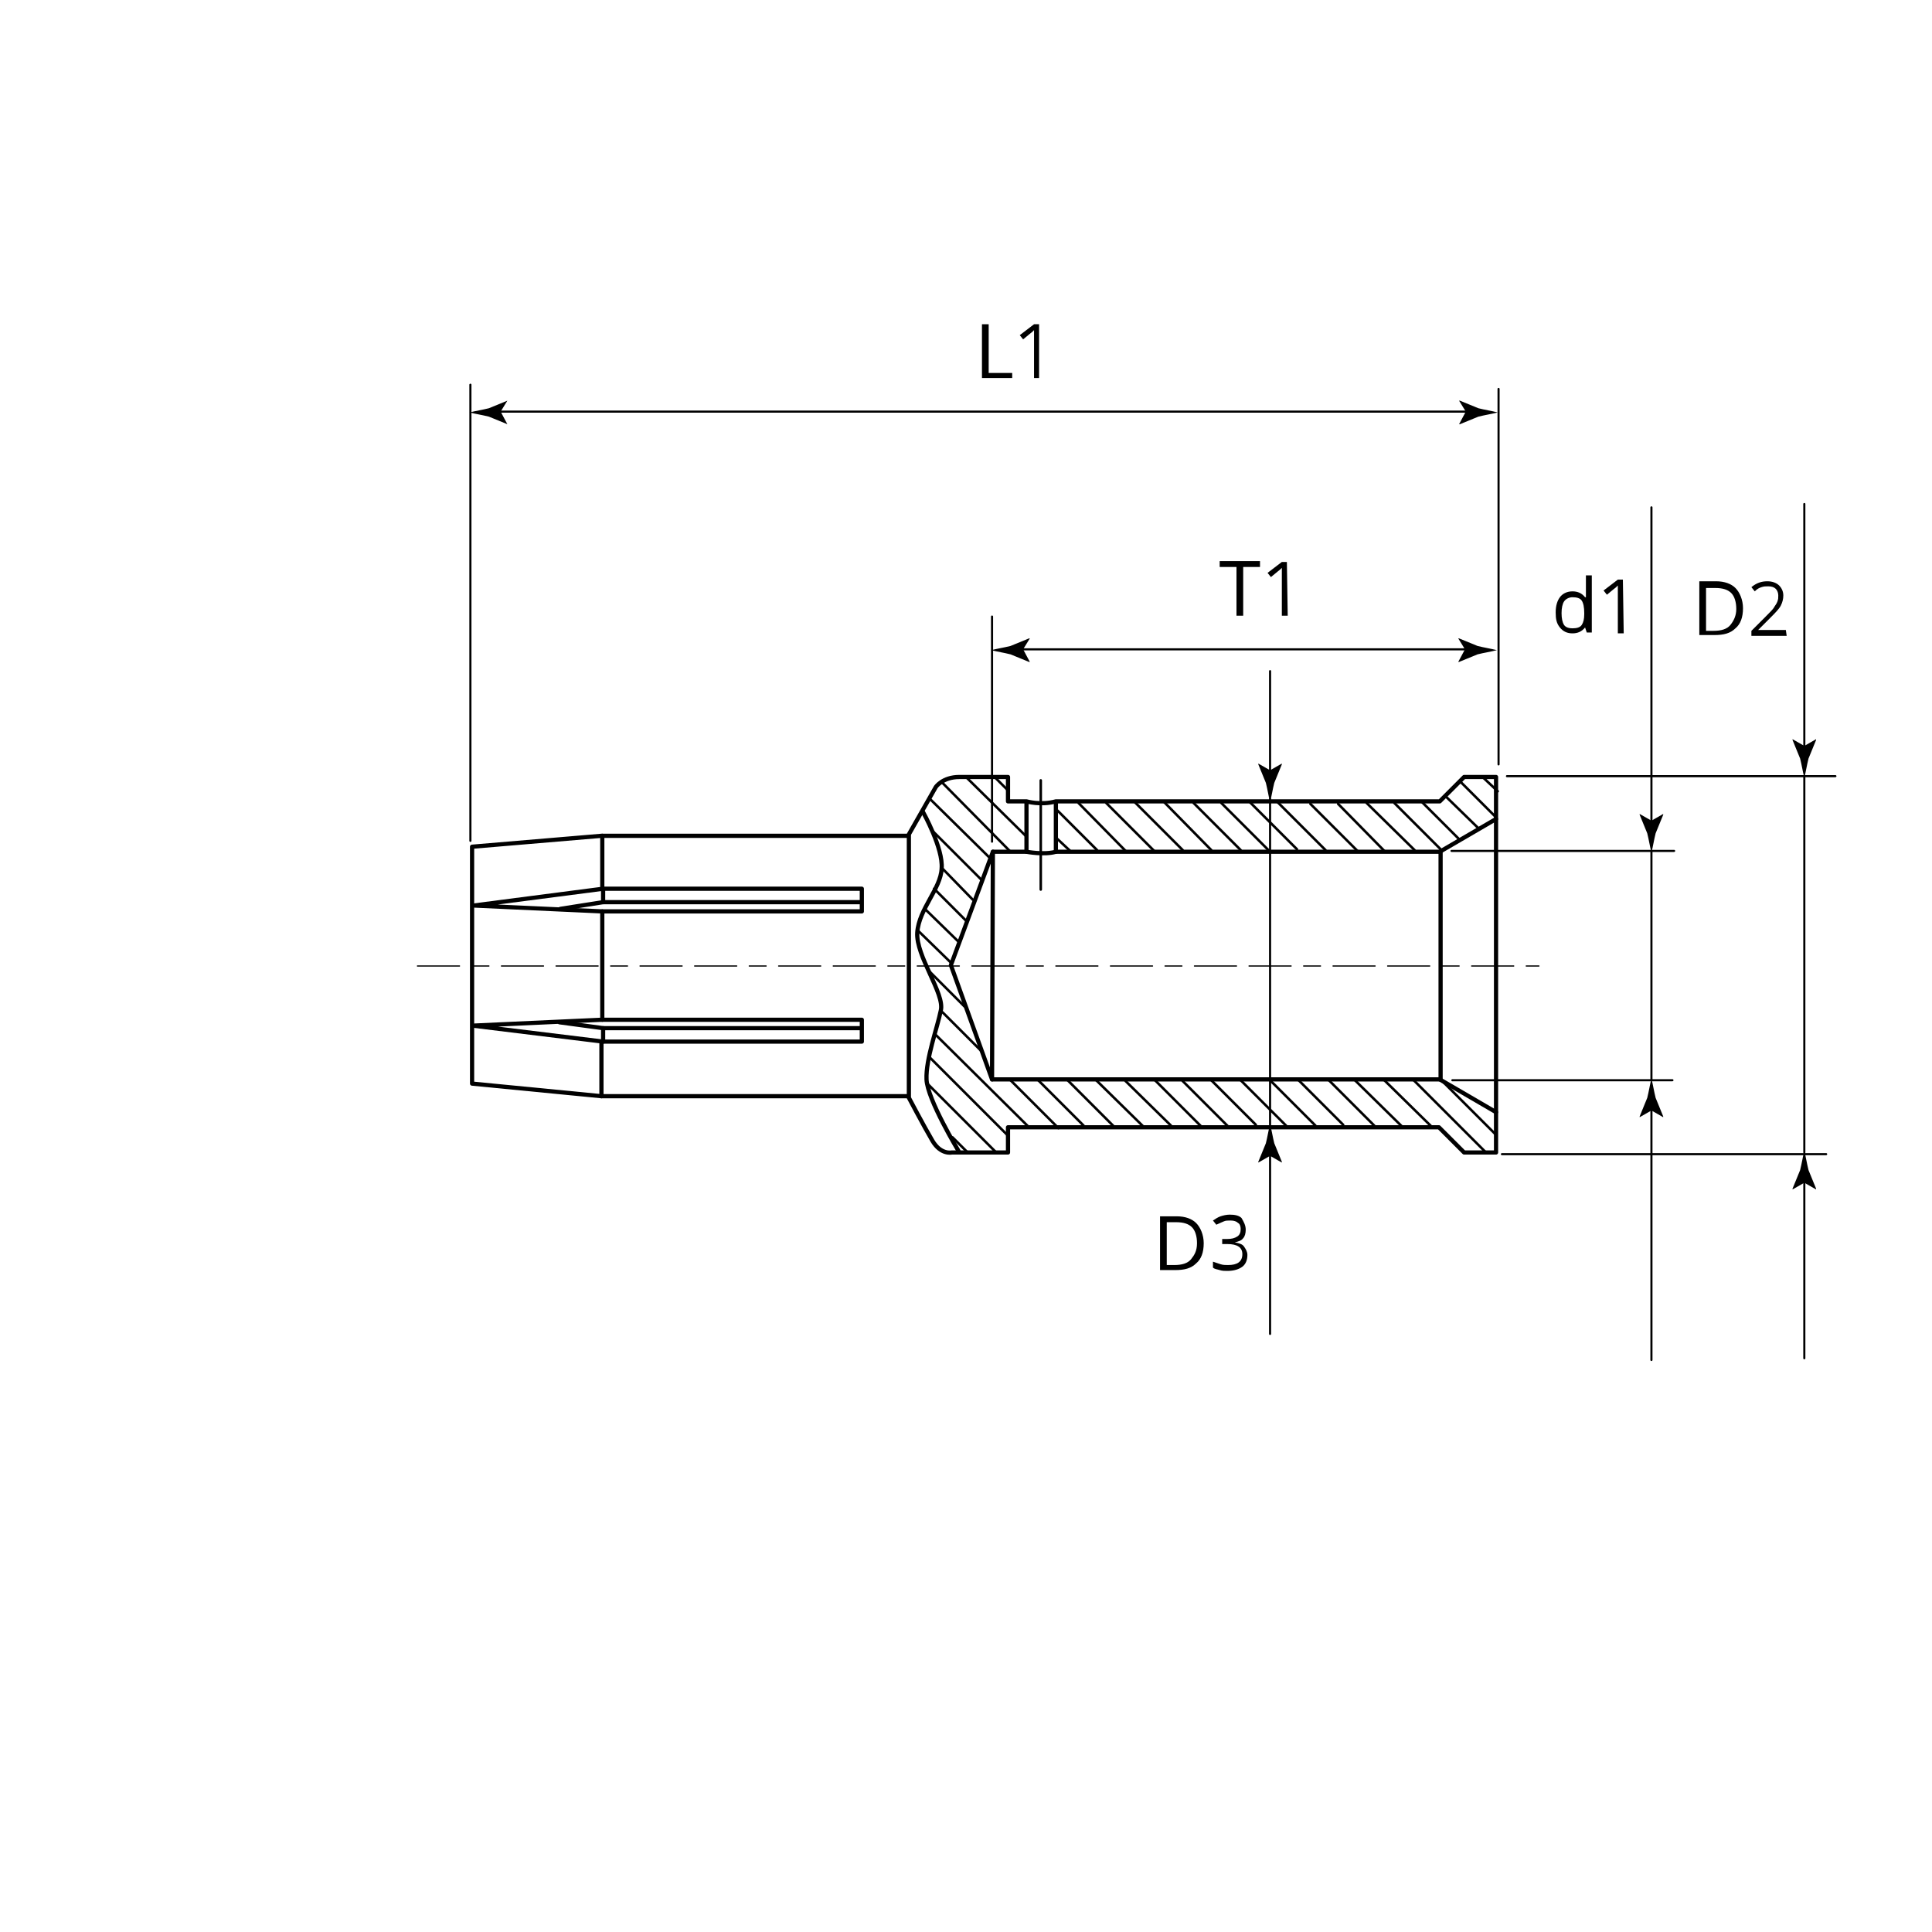 <?xml version="1.0" encoding="utf-8"?>
<!-- Generator: Adobe Illustrator 26.5.0, SVG Export Plug-In . SVG Version: 6.00 Build 0)  -->
<svg version="1.1" id="Ebene_1" xmlns="http://www.w3.org/2000/svg" xmlns:xlink="http://www.w3.org/1999/xlink" x="0px" y="0px"
	 viewBox="0 0 230 230" style="enable-background:new 0 0 230 230;" xml:space="preserve">
<style type="text/css">
	
		.st0{fill:none;stroke:#000000;stroke-width:0.15;stroke-linecap:round;stroke-linejoin:round;stroke-miterlimit:10;stroke-dasharray:5,1.5,2,1.5,5,1.5;}
	.st1{fill:none;stroke:#000000;stroke-width:0.5;stroke-linecap:round;stroke-linejoin:round;stroke-miterlimit:10;}
	.st2{fill:none;stroke:#000000;stroke-width:0.3;stroke-linecap:round;stroke-linejoin:round;stroke-miterlimit:10;}
	.st3{fill:none;stroke:#000000;stroke-width:0.25;stroke-linecap:round;stroke-linejoin:round;stroke-miterlimit:500;}
	.st4{fill:none;stroke:#000000;stroke-width:0.25;stroke-linecap:round;stroke-linejoin:round;}
	.st5{fill:none;}
</style>
<g id="Zeichnung">
	<line class="st0" x1="49.7" y1="115" x2="183.2" y2="115"/>
	<path class="st1" d="M56.2,100.8l15.4-1.3h36.5l3.3-5.8c0,0,0.8-1.2,2.8-1.2s5.8,0,5.8,0v2.9h2.2c0,0,1.7,0.5,3.5,0h45.7l2.9-2.9
		h3.8v44.7h-3.8l-3-3H120v3h-6.7c0,0-1.3,0.3-2.3-1.4c-1-1.7-2.9-5.3-2.9-5.3H71.6L56.2,129L56.2,100.8z"/>
	<polygon class="st1" points="56.4,107.8 71.8,105.8 102.6,105.8 102.6,108.5 71.7,108.5 	"/>
	<polyline class="st1" points="102.5,107.4 71.8,107.4 66.7,108.2 	"/>
	<line class="st1" x1="71.8" y1="105.8" x2="71.8" y2="107.4"/>
	<polygon class="st1" points="56.3,122.1 71.8,124 102.6,124 102.6,121.4 71.6,121.4 	"/>
	<polyline class="st1" points="102.5,122.4 71.8,122.4 66.6,121.7 	"/>
	<line class="st1" x1="71.8" y1="124" x2="71.8" y2="122.4"/>
	<line class="st1" x1="71.7" y1="108.5" x2="71.7" y2="121.4"/>
	<line class="st1" x1="71.7" y1="99.5" x2="71.7" y2="105.8"/>
	<line class="st1" x1="71.6" y1="130.5" x2="71.6" y2="124.1"/>
	<line class="st1" x1="108.2" y1="99.5" x2="108.2" y2="130.5"/>
	<path class="st1" d="M118.2,101.4h4c0,0,2.1,0.4,3.5,0h45.8v27.1h-53.4L118.2,101.4z"/>
	<polyline class="st1" points="118.1,128.5 113.2,114.9 118.2,101.4 	"/>
	<line class="st1" x1="171.4" y1="101.4" x2="178.1" y2="97.5"/>
	<line class="st1" x1="171.4" y1="128.5" x2="178.1" y2="132.4"/>
	<line class="st1" x1="122.2" y1="95.5" x2="122.2" y2="101.4"/>
	<line class="st1" x1="125.7" y1="95.5" x2="125.7" y2="101.4"/>
	<line class="st2" x1="123.9" y1="92.9" x2="123.9" y2="105.9"/>
	<path class="st1" d="M109.9,96.7c0,0,2.4,4.3,2.2,6.7c-0.1,2.4-2.7,4.8-2.9,7.6s3.3,7.3,2.8,9.3c-0.4,2-1.8,5.8-1.7,8.2
		c0.1,2.4,3.8,8.5,3.8,8.5"/>
	<line class="st2" x1="110.5" y1="129.1" x2="118.5" y2="137.1"/>
	<line class="st2" x1="113.4" y1="135.4" x2="115.1" y2="137.1"/>
	<line class="st2" x1="110.7" y1="125.9" x2="120" y2="135.2"/>
	<line class="st2" x1="111.3" y1="123.1" x2="122.4" y2="134.1"/>
	<line class="st2" x1="120.2" y1="128.5" x2="126" y2="134.3"/>
	<line class="st2" x1="112.2" y1="120.5" x2="116.8" y2="125.1"/>
	<line class="st2" x1="123.5" y1="128.5" x2="129" y2="134"/>
	<line class="st2" x1="110.6" y1="115.6" x2="114.8" y2="119.8"/>
	<line class="st2" x1="109.3" y1="110.8" x2="113.2" y2="114.6"/>
	<line class="st2" x1="110.1" y1="108.2" x2="114.1" y2="112.1"/>
	<line class="st2" x1="111.2" y1="105.8" x2="115.1" y2="109.7"/>
	<line class="st2" x1="112.2" y1="103.4" x2="115.8" y2="107.1"/>
	<line class="st2" x1="111.1" y1="99" x2="116.8" y2="104.7"/>
	<line class="st2" x1="110.8" y1="95.2" x2="117.8" y2="102.1"/>
	<line class="st2" x1="112.2" y1="93.2" x2="120.3" y2="101.4"/>
	<line class="st2" x1="115.1" y1="92.6" x2="122.1" y2="99.5"/>
	<line class="st2" x1="118.5" y1="92.6" x2="120.1" y2="94.2"/>
	<line class="st2" x1="125.8" y1="99.8" x2="127.4" y2="101.3"/>
	<line class="st2" x1="125.9" y1="96.5" x2="130.6" y2="101.2"/>
	<line class="st2" x1="128.4" y1="95.6" x2="134" y2="101.3"/>
	<line class="st2" x1="131.7" y1="95.6" x2="137.4" y2="101.3"/>
	<line class="st2" x1="135.1" y1="95.5" x2="140.8" y2="101.2"/>
	<line class="st2" x1="138.6" y1="95.5" x2="144.2" y2="101.2"/>
	<line class="st2" x1="142.1" y1="95.6" x2="147.7" y2="101.2"/>
	<line class="st2" x1="145.4" y1="95.6" x2="151" y2="101.2"/>
	<line class="st2" x1="148.8" y1="95.5" x2="154.4" y2="101.1"/>
	<line class="st2" x1="152.1" y1="95.5" x2="157.8" y2="101.2"/>
	<line class="st2" x1="156" y1="95.7" x2="161.6" y2="101.3"/>
	<line class="st2" x1="159.3" y1="95.7" x2="164.9" y2="101.4"/>
	<line class="st2" x1="162.7" y1="95.6" x2="168.4" y2="101.2"/>
	<line class="st2" x1="166" y1="95.6" x2="171.7" y2="101.3"/>
	<line class="st2" x1="169.3" y1="95.5" x2="173.8" y2="100"/>
	<line class="st2" x1="172.1" y1="94.8" x2="176" y2="98.6"/>
	<line class="st2" x1="173.9" y1="93.1" x2="178.1" y2="97.3"/>
	<line class="st2" x1="176.6" y1="92.6" x2="178.3" y2="94.2"/>
	<line class="st2" x1="127.1" y1="128.6" x2="132.6" y2="134.1"/>
	<line class="st2" x1="130.4" y1="128.5" x2="136.1" y2="134.1"/>
	<line class="st2" x1="134" y1="128.7" x2="139.4" y2="134"/>
	<line class="st2" x1="137.4" y1="128.5" x2="143" y2="134.1"/>
	<line class="st2" x1="140.8" y1="128.7" x2="146.3" y2="134.2"/>
	<line class="st2" x1="144" y1="128.4" x2="149.5" y2="133.9"/>
	<line class="st2" x1="147.6" y1="128.5" x2="153.1" y2="134"/>
	<line class="st2" x1="151" y1="128.4" x2="156.6" y2="134"/>
	<line class="st2" x1="154.6" y1="128.6" x2="159.9" y2="133.9"/>
	<line class="st2" x1="158" y1="128.4" x2="163.6" y2="134"/>
	<line class="st2" x1="161.3" y1="128.6" x2="166.9" y2="134.1"/>
	<line class="st2" x1="164.8" y1="128.6" x2="170.4" y2="134.1"/>
	<line class="st2" x1="168.3" y1="128.6" x2="176.8" y2="137.1"/>
	<line class="st2" x1="171.9" y1="128.9" x2="178" y2="135"/>
</g>
<g id="Vermassung">
	<line class="st3" x1="56" y1="100.1" x2="56" y2="45.8"/>
	<line class="st3" x1="178.4" y1="91" x2="178.4" y2="46.3"/>
	<g>
		<g>
			<line class="st4" x1="59" y1="49" x2="175.1" y2="49"/>
			<g>
				<path d="M59.6,49l0.8-1.3l0,0l-2.2,0.9c-0.8,0.2-1.5,0.3-2.3,0.5c0.8,0.2,1.5,0.3,2.3,0.5l2.2,0.9l0,0L59.6,49z"/>
			</g>
			<g>
				<path d="M174.5,49l-0.8-1.3l0.1,0l2.2,0.9c0.8,0.2,1.5,0.3,2.3,0.5c-0.8,0.2-1.5,0.3-2.3,0.5l-2.2,0.9l-0.1,0L174.5,49z"/>
			</g>
		</g>
	</g>
	<g>
		<path d="M188.7,74.7L188.7,74.7c-0.4,0.5-0.9,0.7-1.5,0.7c-0.6,0-1.1-0.2-1.5-0.7s-0.5-1-0.5-1.8s0.2-1.4,0.5-1.8s0.8-0.7,1.5-0.7
			c0.6,0,1.1,0.2,1.5,0.7h0.1l0-0.3l0-0.3v-2h0.7v6.8h-0.6L188.7,74.7z M187.2,74.8c0.5,0,0.9-0.1,1.1-0.4c0.2-0.3,0.3-0.7,0.3-1.3
			V73c0-0.7-0.1-1.2-0.3-1.5s-0.6-0.4-1.1-0.4c-0.4,0-0.8,0.2-1,0.5c-0.2,0.3-0.3,0.8-0.3,1.4c0,0.6,0.1,1.1,0.3,1.4
			S186.8,74.8,187.2,74.8z"/>
		<path d="M193.3,75.4h-0.7v-4.6c0-0.4,0-0.7,0-1.1c-0.1,0.1-0.1,0.1-0.2,0.2s-0.4,0.3-1.1,0.9l-0.4-0.5l1.7-1.3h0.6L193.3,75.4
			L193.3,75.4z"/>
	</g>
	<g>
		<path d="M207.5,72.4c0,1.1-0.3,1.9-0.9,2.4c-0.6,0.6-1.4,0.8-2.5,0.8h-1.8v-6.4h2c1,0,1.8,0.3,2.3,0.8S207.5,71.4,207.5,72.4z
			 M206.7,72.5c0-0.8-0.2-1.5-0.6-1.9s-1-0.6-1.9-0.6h-1.1v5.1h0.9c0.9,0,1.6-0.2,2-0.7S206.7,73.3,206.7,72.5z"/>
		<path d="M212.7,75.7h-4.2v-0.6l1.7-1.7c0.5-0.5,0.9-0.9,1-1.1s0.3-0.4,0.4-0.7s0.1-0.4,0.1-0.7c0-0.3-0.1-0.6-0.3-0.8
			s-0.5-0.3-0.9-0.3c-0.3,0-0.5,0-0.8,0.1s-0.5,0.2-0.8,0.5l-0.4-0.5c0.6-0.5,1.2-0.7,1.9-0.7c0.6,0,1.1,0.2,1.4,0.5
			s0.5,0.7,0.5,1.2c0,0.4-0.1,0.8-0.3,1.2s-0.7,0.9-1.3,1.5l-1.4,1.4v0h3.3L212.7,75.7L212.7,75.7z"/>
	</g>
	<g>
		<path d="M116.9,45v-6.4h0.8v5.8h2.8V45L116.9,45L116.9,45z"/>
		<path d="M123.8,45h-0.7v-4.6c0-0.4,0-0.7,0-1.1c-0.1,0.1-0.1,0.1-0.2,0.2s-0.4,0.3-1.1,0.9l-0.4-0.5l1.7-1.3h0.6V45z"/>
	</g>
	<g>
		<g>
			<line class="st4" x1="214.8" y1="89.5" x2="214.8" y2="60"/>
			<g>
				<path d="M214.8,88.8l-1.4-0.8l0,0.1l0.9,2.2c0.2,0.8,0.3,1.5,0.5,2.3c0.2-0.8,0.3-1.5,0.5-2.3l0.9-2.2l0-0.1L214.8,88.8z"/>
			</g>
		</g>
	</g>
	<g>
		<g>
			<line class="st4" x1="196.6" y1="98.4" x2="196.6" y2="60.4"/>
			<g>
				<path d="M196.6,97.7l-1.4-0.8l0,0.1l0.9,2.2c0.2,0.8,0.3,1.5,0.5,2.3c0.2-0.8,0.3-1.5,0.5-2.3L198,97l0-0.1L196.6,97.7z"/>
			</g>
		</g>
	</g>
	<line class="st3" x1="178.8" y1="137.4" x2="217.4" y2="137.4"/>
	<line class="st3" x1="179.4" y1="92.4" x2="218.5" y2="92.4"/>
	<line class="st3" x1="214.8" y1="137.2" x2="214.8" y2="92.5"/>
	<line class="st3" x1="172.8" y1="101.3" x2="199.3" y2="101.3"/>
	<line class="st3" x1="172.9" y1="128.6" x2="199.1" y2="128.6"/>
	<line class="st3" x1="196.6" y1="128.5" x2="196.6" y2="101.4"/>
	<g>
		<g>
			<line class="st4" x1="214.8" y1="161.7" x2="214.8" y2="140.1"/>
			<g>
				<path d="M214.8,140.8l-1.4,0.8l0-0.1l0.9-2.2c0.2-0.8,0.3-1.5,0.5-2.3c0.2,0.8,0.3,1.5,0.5,2.3l0.9,2.2l0,0.1L214.8,140.8z"/>
			</g>
		</g>
	</g>
	<g>
		<g>
			<line class="st4" x1="196.6" y1="161.9" x2="196.6" y2="131.6"/>
			<g>
				<path d="M196.6,132.2l-1.4,0.8l0-0.1l0.9-2.2c0.2-0.8,0.3-1.5,0.5-2.3c0.2,0.8,0.3,1.5,0.5,2.3l0.9,2.2l0,0.1L196.6,132.2z"/>
			</g>
		</g>
	</g>
	<line class="st3" x1="118.1" y1="73.4" x2="118.1" y2="100.2"/>
	<g>
		<g>
			<line class="st4" x1="121.1" y1="77.3" x2="175.1" y2="77.3"/>
			<g>
				<path d="M121.8,77.3l0.8-1.3l-0.1,0l-2.2,0.9c-0.8,0.2-1.5,0.3-2.3,0.5c0.8,0.2,1.5,0.3,2.3,0.5l2.2,0.9l0.1,0L121.8,77.3z"/>
			</g>
			<g>
				<path d="M174.4,77.3l-0.8-1.3l0.1,0l2.2,0.9c0.8,0.2,1.5,0.3,2.3,0.5c-0.8,0.2-1.5,0.3-2.3,0.5l-2.2,0.9l-0.1,0L174.4,77.3z"/>
			</g>
		</g>
	</g>
	<g>
		<path d="M148,73.3h-0.8v-5.8h-2v-0.7h4.8v0.7h-2L148,73.3L148,73.3z"/>
		<path d="M153.3,73.3h-0.7v-4.6c0-0.4,0-0.7,0-1.1c-0.1,0.1-0.1,0.1-0.2,0.2s-0.4,0.3-1.1,0.9l-0.4-0.5l1.7-1.3h0.6L153.3,73.3
			L153.3,73.3z"/>
	</g>
	<rect y="0" class="st5" width="230" height="230"/>
	<g>
		<g>
			<line class="st4" x1="151.2" y1="92.4" x2="151.2" y2="79.9"/>
			<g>
				<path d="M151.2,91.7l-1.4-0.8l0,0.1l0.9,2.2c0.2,0.8,0.3,1.5,0.5,2.3c0.2-0.8,0.3-1.5,0.5-2.3l0.9-2.2l0-0.1L151.2,91.7z"/>
			</g>
		</g>
	</g>
	<line class="st3" x1="151.2" y1="133.9" x2="151.2" y2="95.1"/>
	<g>
		<g>
			<line class="st4" x1="151.2" y1="158.8" x2="151.2" y2="136.9"/>
			<g>
				<path d="M151.2,137.6l-1.4,0.8l0-0.1l0.9-2.2c0.2-0.8,0.3-1.5,0.5-2.3c0.2,0.8,0.3,1.5,0.5,2.3l0.9,2.2l0,0.1L151.2,137.6z"/>
			</g>
		</g>
	</g>
	<g>
		<path d="M143.3,148c0,1.1-0.3,1.9-0.9,2.4c-0.6,0.6-1.4,0.8-2.5,0.8h-1.8v-6.4h2c1,0,1.8,0.3,2.3,0.8S143.3,147,143.3,148z
			 M142.5,148c0-0.8-0.2-1.5-0.6-1.9s-1-0.6-1.9-0.6h-1.1v5.1h0.9c0.9,0,1.6-0.2,2-0.7S142.5,148.9,142.5,148z"/>
		<path d="M148.3,146.4c0,0.4-0.1,0.8-0.3,1c-0.2,0.3-0.6,0.4-1,0.5v0c0.5,0.1,0.9,0.2,1.1,0.5s0.4,0.6,0.4,1c0,0.6-0.2,1.1-0.6,1.4
			c-0.4,0.3-1,0.5-1.8,0.5c-0.3,0-0.6,0-0.9-0.1s-0.6-0.1-0.8-0.3v-0.7c0.3,0.1,0.6,0.2,0.9,0.3c0.3,0.1,0.6,0.1,0.9,0.1
			c1.1,0,1.7-0.4,1.7-1.3c0-0.8-0.6-1.2-1.8-1.2h-0.6v-0.6h0.6c0.5,0,0.9-0.1,1.2-0.3s0.4-0.5,0.4-0.9c0-0.3-0.1-0.6-0.3-0.7
			c-0.2-0.2-0.5-0.3-0.9-0.3c-0.3,0-0.6,0-0.8,0.1s-0.5,0.2-0.9,0.4l-0.4-0.5c0.3-0.2,0.6-0.4,0.9-0.5c0.3-0.1,0.7-0.2,1.1-0.2
			c0.6,0,1.1,0.1,1.4,0.4C148.1,145.5,148.3,145.9,148.3,146.4z"/>
	</g>
</g>
</svg>
